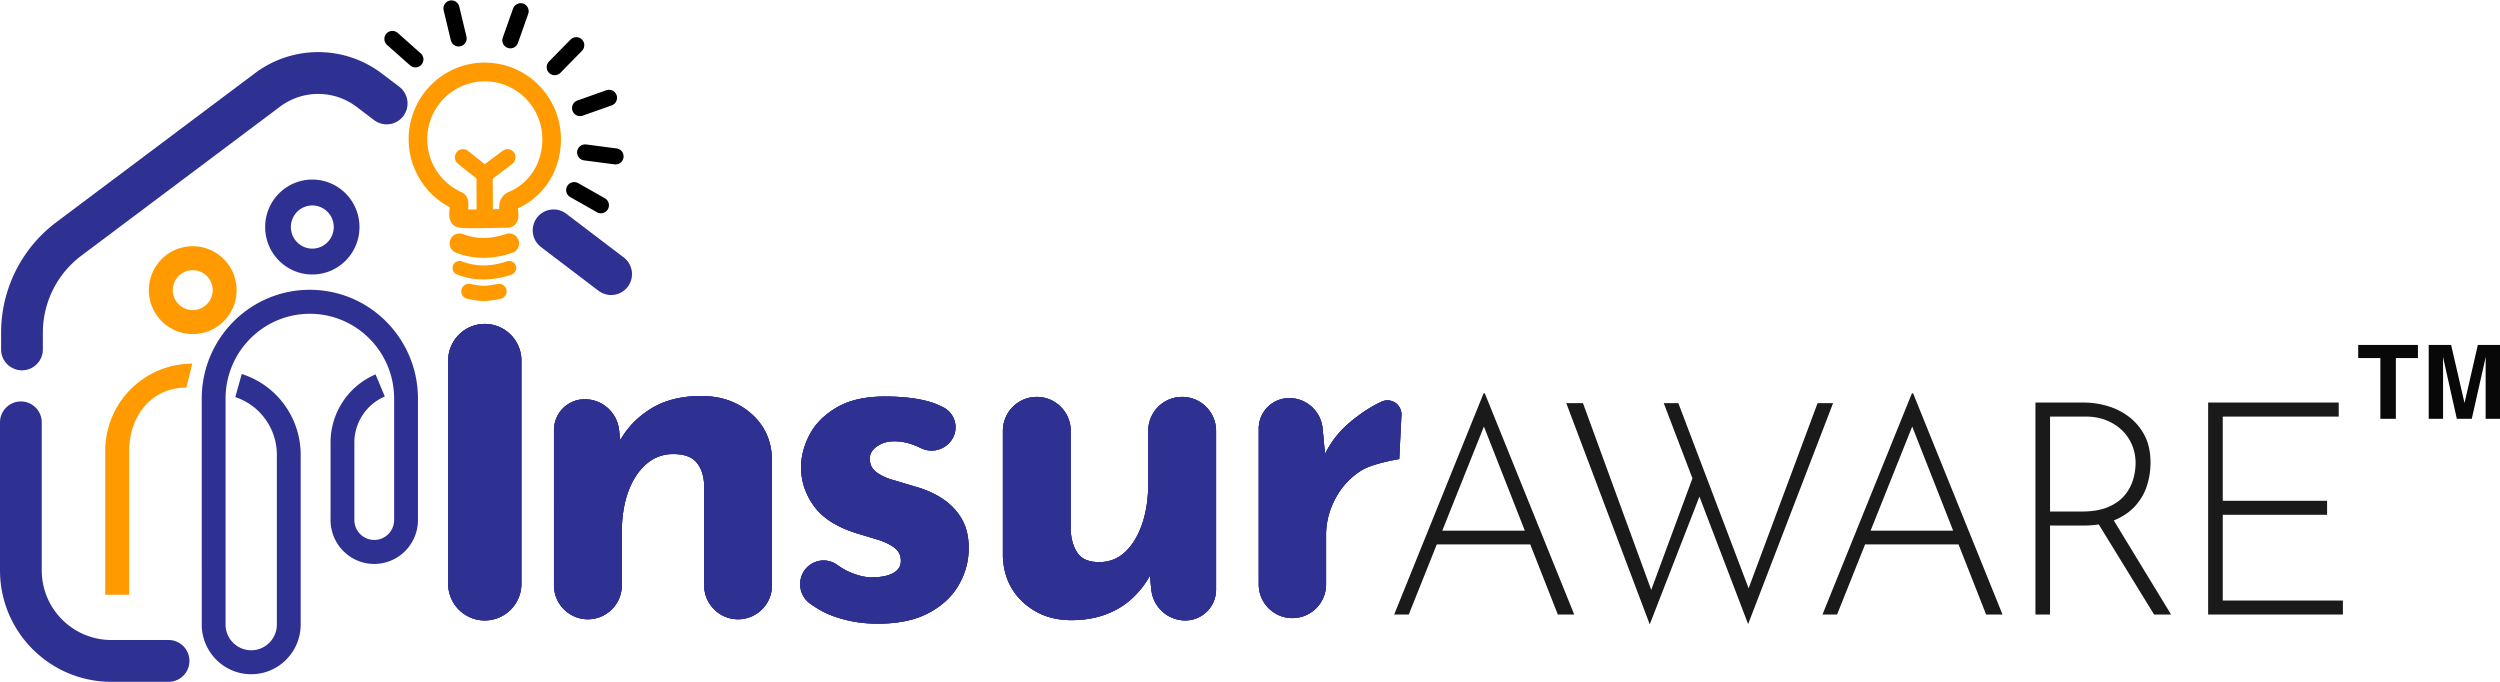 <svg xmlns="http://www.w3.org/2000/svg" xmlns:xlink="http://www.w3.org/1999/xlink" width="297" height="81" xmlns:v="https://vecta.io/nano"><g fill="none" fill-rule="evenodd"><g fill-rule="nonzero"><path d="M60.167 34.433c.1.489-.213.966-.699 1.066l-.177.036-.171.033-.166.031-.16.028-.078.013-.152.024-.146.021c-.359.05-.666.076-.926.076s-.567-.025-.926-.076l-.146-.021-.152-.024-.078-.013-.16-.028-.166-.031-.171-.033-.177-.036c-.486-.1-.798-.578-.699-1.066a.9.9 0 0 1 1.06-.703l.075.015.146.029.14.027.068.013.132.024.127.021.121.019.116.017.11.015.105.013.05.006.096.01.09.007.085.005.079.003h.019 0l.054.001.073-.001.079-.003.085-.005.09-.007.096-.01.05-.006.105-.013.11-.015.116-.017.121-.019.127-.021.132-.024.209-.039.146-.029.075-.015a.9.9 0 0 1 1.06.703zm1.114-2.865c.146.436-.087.909-.521 1.056-1.127.382-2.235.574-3.32.574-1.095 0-2.146-.196-3.148-.587-.427-.167-.638-.649-.473-1.079.162-.419.623-.632 1.042-.487l.03.011a6.94 6.94 0 0 0 2.548.474c.9 0 1.83-.161 2.791-.487.434-.147.904.088 1.05.524zm.327-3.028c.207.618-.124 1.288-.738 1.496-1.162.393-2.306.592-3.43.592a8.93 8.93 0 0 1-3.273-.61c-.604-.236-.904-.92-.67-1.528a1.17 1.17 0 0 1 1.519-.674c.77.3 1.575.45 2.423.45.827 0 1.683-.143 2.57-.432l.111-.037c.614-.208 1.28.124 1.487.742zm-4.014-21.1c4.996 0 9.046 4.074 9.046 9.1 0 3.635-1.943 6.751-5.078 8.199h0l-.044.02.003.04.004.048.008.084.032.283.011.111.006.065.005.059.003.054.002.051h0v.095l-.006.094-.005.049-.006.053c-.081.66-.556 1.204-1.315 1.204h0-.075l-2.18.042-.519.008-.516.006-.465.004-.38.001-.27-.001-.247-.003-.225-.005-.154-.005-.143-.006-.089-.005-.083-.005-.116-.009-.071-.007-.066-.007-.062-.008-.057-.008-.052-.009-.024-.005h0l-.046-.01c-.374-.088-.666-.326-.842-.643a1.63 1.63 0 0 1-.191-.623 2.96 2.96 0 0 1-.013-.492h0l.006-.105.004-.056h0l.009-.118.025-.295.006-.072-.073-.038c-2.887-1.543-4.762-4.561-4.802-7.93h0l-.001-.109c0-5.026 4.05-9.1 9.046-9.1zm0 2.223c-3.775 0-6.836 3.079-6.836 6.877a6.88 6.88 0 0 0 4.062 6.287h0l.043.02c.524.253.721.701.771 1.229a3.16 3.16 0 0 1 .008.456h0l-.006.106-.008.114-.01.13.102.001.363.002h.328l.21-.002-.015-3.677-2.199-1.751c-.419-.333-.489-.945-.158-1.366.324-.412.913-.489 1.33-.18l.028.022 1.981 1.578 2.126-1.595c.428-.321 1.021-.233 1.353.198.26.337.235 1.013-.169 1.339l-.028.022-2.331 1.748.016 3.636.753-.015-.002-.058a2.5 2.5 0 0 1 .092-.822h0l.019-.061c.162-.488.503-.877 1-1.085 2.473-1.036 4.012-3.417 4.012-6.277 0-3.798-3.061-6.877-6.836-6.877z" fill="#ff9a00"/><path d="M167.361 73.006l3.331-8.335h11.099l3.278 8.335h1.948l-10.624-26.282h-.142l-10.624 26.282h1.735zm13.789-9.966h-9.806l4.944-12.369 4.862 12.369zm14.84 11.137l5.903-15.179 5.784 15.144 10.093-26.247h-1.842l-8.193 21.995-8.346-21.995h-1.735l3.409 8.93-4.897 13.257-8.109-22.187h-1.983l9.916 26.282zm22.254-1.17l3.331-8.335h11.099l3.278 8.335h1.948l-10.624-26.282h-.142l-10.624 26.282h1.735zm13.789-9.966h-9.806l4.944-12.369 4.862 12.369zm11.511 9.966v-10.57h3.896a12.55 12.55 0 0 0 1.882-.132l.011-.001 6.572 10.703h2.019l-6.807-11.177.078-.031c.902-.378 1.656-.869 2.26-1.471l.219-.231c.637-.709 1.098-1.507 1.381-2.394s.425-1.803.425-2.749c0-1.253-.236-2.329-.708-3.228a6.55 6.55 0 0 0-1.859-2.217c-.767-.579-1.617-1.005-2.55-1.277s-1.871-.408-2.815-.408h0-5.737v25.183h1.735zm3.789-12.237h-3.789V49.49h4.25c.897 0 1.712.148 2.444.443s1.358.698 1.877 1.206a5.19 5.19 0 0 1 1.186 1.756c.272.662.407 1.371.407 2.128a6.88 6.88 0 0 1-.301 1.968 5.22 5.22 0 0 1-1.009 1.862c-.472.567-1.121 1.029-1.948 1.383s-1.865.532-3.117.532h0zm31.002 12.237v-1.667h-14.272V61.159h12.395v-1.667h-12.395V49.49h13.776v-1.667h-15.512v25.183h16.008z" fill="#1a1a1b"/><path d="M284.628 49.754v-7.219h2.621v-1.553h-7.095v1.553h2.633v7.219h1.842zm5.609 0V43.71l-.006-.607-.006-.711h0l1.646 7.362h1.777l1.658-7.362-.006.711-.006.717v5.934H297v-8.772h-2.633l-1.581 6.898-1.593-6.898h-2.662v8.772h1.705z" fill="#080808"/><path d="M22.845 43.2l-.711 2.846c-4.099 0-6.719 3.293-6.786 7.38l-.001.124v17.102h-2.843V53.551a10.35 10.35 0 0 1 10.17-10.349l.171-.001zm.052-13.949c2.879 0 5.213 2.336 5.213 5.218s-2.334 5.218-5.213 5.218-5.213-2.336-5.213-5.218 2.334-5.218 5.213-5.218zm0 2.846a2.37 2.37 0 1 0 0 4.743 2.37 2.37 0 1 0 0-4.743z" fill="#ff9a00"/><path d="M36.81 34.429c7.022 0 12.728 5.674 12.842 12.716l.002.214v14.41c0 2.887-2.325 5.227-5.192 5.227-2.839 0-5.146-2.294-5.192-5.141l-.001-.086v-9.182a8.83 8.83 0 0 1 1.179-4.413 8.75 8.75 0 0 1 4.072-3.653l.097-.042 1.098 2.626a5.95 5.95 0 0 0-3.616 5.41v.072 9.182a2.37 2.37 0 0 0 2.362 2.378 2.37 2.37 0 0 0 2.362-2.337V47.359c0-5.567-4.483-10.08-10.013-10.08-5.475 0-9.923 4.423-10.012 9.914l-.001.167v26.824c0 1.694 1.364 3.068 3.047 3.068 1.666 0 3.02-1.346 3.047-3.017V54.034c0-3.121-1.993-5.884-4.931-6.855v-.029l.758-2.719c4.126 1.304 6.947 5.127 7.003 9.471l.001.132v20.148c0 3.268-2.632 5.917-5.878 5.917-3.214 0-5.825-2.597-5.877-5.819l-.001-26.922c0-7.141 5.75-12.93 12.843-12.93zm.293-13.096c3.094 0 5.602 2.525 5.602 5.639s-2.508 5.639-5.602 5.639-5.602-2.525-5.602-5.639 2.508-5.639 5.602-5.639zm0 3.076c-1.406 0-2.546 1.148-2.546 2.563s1.14 2.563 2.546 2.563 2.546-1.148 2.546-2.563-1.14-2.563-2.546-2.563zM45.38 8.746l2.057 1.564a2.49 2.49 0 0 1 .476 3.481 2.48 2.48 0 0 1-3.475.477l-2.057-1.564c-2.616-1.989-6.192-2.059-8.877-.204l-.242.174-23.61 17.71c-2.777 2.083-4.451 5.327-4.556 8.801l-.005.348v1.978c0 1.372-1.111 2.484-2.48 2.484-1.315 0-2.391-1.025-2.475-2.321l-.005-.163v-1.978a16.41 16.41 0 0 1 6.242-12.891l.306-.235 23.61-17.71a12.51 12.51 0 0 1 15.092.049zm21.742 16.539l.145.102 6.835 5.197a2.49 2.49 0 0 1 .476 3.481 2.48 2.48 0 0 1-3.331.579l-.145-.102-6.835-5.197a2.49 2.49 0 0 1-.476-3.481 2.48 2.48 0 0 1 3.181-.669l.15.091zM2.48 47.694c1.315 0 2.391 1.025 2.475 2.321l.005.163v17.573c0 4.489 3.566 8.143 8.015 8.277l.253.004h6.798c1.37 0 2.48 1.112 2.48 2.484 0 1.317-1.023 2.395-2.317 2.479l-.163.005h-6.798C6.027 81 .17 75.237.004 68.064L0 67.751V50.178c0-1.372 1.111-2.484 2.48-2.484z" fill="#2e3192"/></g><path d="M46.615 4.626l2.736 2.427m19.109-1.686L65.898 7.98m6.453 3.641l-3.44 1.219m4.219 5.74l-3.617-.473m1.878 6.278l-3.178-1.802M53.631 1l.857 3.567m7.364-3.234L60.629 4.79" stroke="#000" stroke-width="1.908" stroke-linecap="round"/><g fill-rule="nonzero" fill="#2e3192"><use xlink:href="#B"/><use xlink:href="#B"/><use xlink:href="#B"/></g></g><defs ><path id="B" d="M105.124 47.107c2.111 0 3.895.212 5.353.637.434.126.949.334 1.545.625.095.046.188.098.277.156 1.234.795 1.591 2.442.797 3.678a2.88 2.88 0 0 1-3.715 1.02l-.257-.122c-.902-.405-1.736-.627-2.504-.666-.691-.039-1.276.039-1.756.232s-.854.444-1.122.753-.403.637-.403.984c-.038.733.24 1.313.835 1.737s1.353.753 2.274.984l2.705.811c1.228.386 2.283.907 3.166 1.563s1.564 1.438 2.043 2.345.72 1.998.72 3.272c0 1.544-.393 3.001-1.18 4.372s-1.976 2.48-3.569 3.33-3.617 1.274-6.073 1.274c-2.072 0-4-.367-5.785-1.1-.64-.263-1.372-.681-2.196-1.254l-.084-.061a2.85 2.85 0 0 1-.568-3.983c.892-1.192 2.566-1.463 3.788-.614.535.372.97.634 1.306.788 1.055.483 2.005.724 2.849.724.652 0 1.238-.068 1.756-.203s.931-.347 1.238-.637.46-.666.46-1.129c0-.656-.259-1.177-.777-1.563s-1.18-.705-1.986-.955l-2.59-.782c-2.302-.733-3.962-1.805-4.979-3.214s-1.525-2.943-1.525-4.603c0-1.274.336-2.557 1.007-3.851s1.746-2.374 3.223-3.243 3.386-1.303 5.727-1.303zm35.317.047c2.225 0 4.029 1.807 4.029 4.035h0v18.859a3.66 3.66 0 0 1-3.655 3.661 4.06 4.06 0 0 1-4.035-3.641h0l-.173-1.658.035-.063c-.576 1.042-1.305 1.969-2.187 2.779s-1.928 1.438-3.137 1.882-2.561.666-4.058.666c-2.264 0-4.164-.705-5.698-2.114s-2.341-3.233-2.418-5.472h0v-14.9c0-2.229 1.804-4.035 4.029-4.035s4.029 1.807 4.029 4.035h0v11.889c.077 1.119.365 2.017.863 2.693s1.343 1.013 2.533 1.013 2.216-.405 3.079-1.216 1.535-1.921 2.015-3.33.72-3.001.72-4.777h0v-6.272c0-2.229 1.804-4.035 4.029-4.035zm-82.848-8.669c2.403 0 4.35 1.951 4.35 4.357h0v26.51c0 2.406-1.948 4.357-4.35 4.357s-4.35-1.951-4.35-4.357h0v-26.51c0-2.406 1.948-4.357 4.35-4.357zm25.717 8.564c2.379 0 4.365.705 5.957 2.114s2.408 3.233 2.446 5.472h0v14.9c0 2.229-1.804 4.035-4.029 4.035s-4.029-1.807-4.029-4.035h0V57.646c-.038-1.119-.336-2.017-.892-2.693s-1.487-1.013-2.792-1.013c-1.228 0-2.302.405-3.223 1.216s-1.631 1.911-2.13 3.301-.748 2.992-.748 4.806h0v6.272c0 2.229-1.804 4.035-4.029 4.035s-4.029-1.807-4.029-4.035h0V51.092a3.66 3.66 0 0 1 3.655-3.661c2.084 0 3.837 1.563 4.077 3.636h0l.142 1.226-.034.059.182-.311c.801-1.32 1.87-2.42 3.207-3.301l.34-.216c1.612-.984 3.588-1.477 5.929-1.477zm69.851.244c2.056 0 3.774 1.566 3.967 3.616h0l.285 3.023-.007.015.146-.286c.645-1.224 1.476-2.293 2.494-3.209l.311-.27c1.266-1.062 2.523-1.882 3.77-2.461h0l.15-.061a1.66 1.66 0 0 1 .633-.092c.918.046 1.625.828 1.58 1.748l-.259 5.22s-3.149.5-4.492 1.35a8.69 8.69 0 0 0-3.108 3.358c-.729 1.39-1.094 2.818-1.094 4.285h0v5.895c0 2.213-1.791 4.006-4 4.006s-4-1.794-4-4.006h0v-18.5a3.63 3.63 0 0 1 3.626-3.632z"/></defs></svg>
